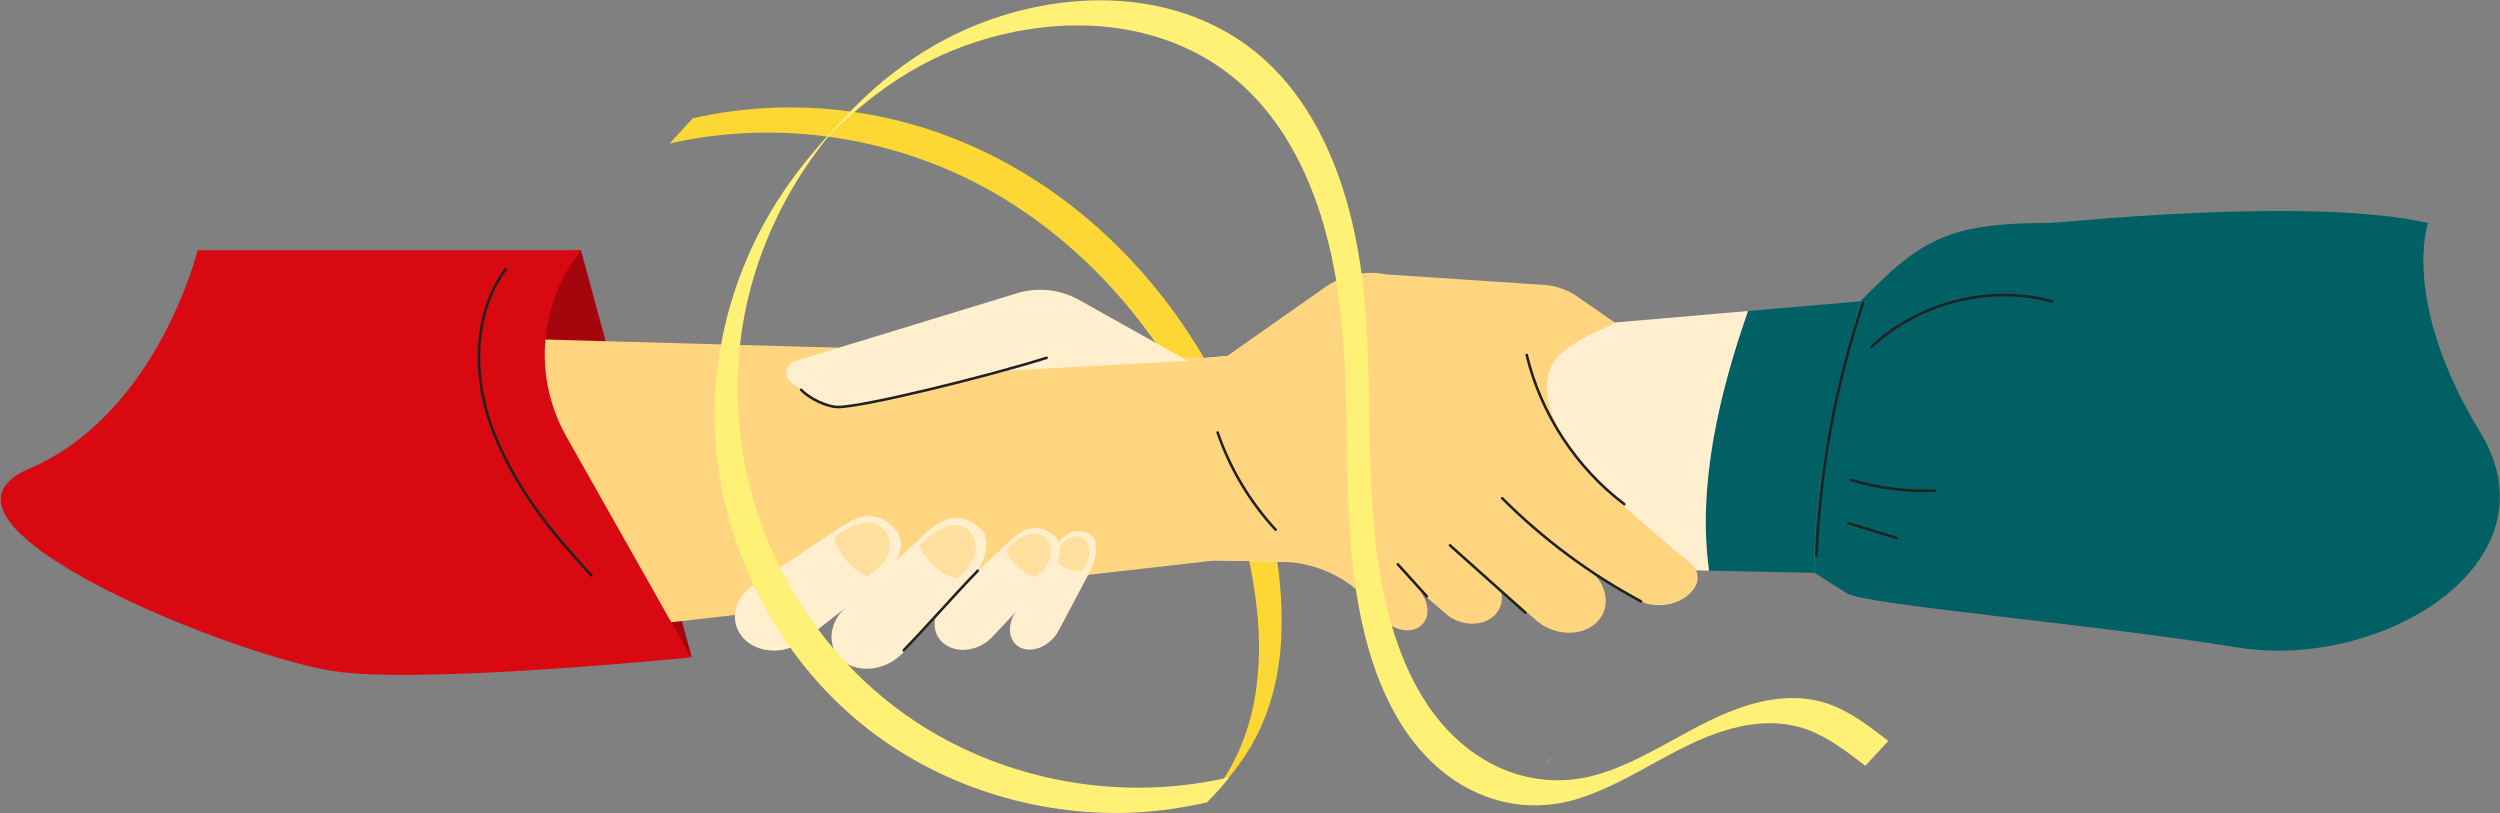 <?xml version="1.0" encoding="UTF-8"?> <svg xmlns="http://www.w3.org/2000/svg" width="1632" height="531" viewBox="0 0 1632 531" fill="none"><rect x="0" y="0" width="1632" height="531" fill="#808080" stroke="none"/><path d="M451.536 428.904L379.252 163.391L331.934 165.666L306.305 263.122L451.146 429.125L451.536 428.904Z" fill="#A5060D"></path><path d="M1013.23 494.703C1007.93 499.136 1008.9 498.813 1010.85 497.115C1011.53 496.419 1012.23 495.739 1012.93 495.077C1013.04 494.958 1013.15 494.822 1013.25 494.703H1013.23Z" fill="#FDD835"></path><path d="M787.945 523.685C785.618 524.245 783.309 524.755 780.982 525.247C785.347 522.428 789.491 519.303 793.414 515.821C792.038 517.265 790.816 518.759 790.629 519.642C790.985 518.793 793.431 516.178 793.618 515.923C793.805 515.668 793.992 515.396 794.178 515.142C796.692 512.883 797.694 511.898 797.796 511.728C797.609 511.813 796.098 513.12 794.484 514.717C796.081 512.56 797.609 510.369 799.053 508.127C799.613 507.261 800.157 506.395 800.683 505.546C807.8 493.86 813.082 481.054 816.496 467.824C823.153 442.008 823.001 415.105 819.417 388.796C819.264 387.607 819.077 386.452 818.907 385.281C818.075 379.489 817.056 373.765 815.918 368.093C812.827 352.654 808.785 337.368 803.791 322.337C796.454 300.207 787.079 278.654 775.836 258.171C775.19 256.982 774.528 255.776 773.848 254.604C773.22 253.5 772.609 252.396 771.946 251.309C764.065 237.603 755.285 224.406 745.706 211.889C719.397 177.394 686.906 147.808 649.151 125.983C615.896 106.774 578.717 94.342 540.605 89.229C540.333 89.161 540.061 89.144 539.789 89.111C505.549 84.61 470.562 86.002 437.035 93.73L452.236 77.255C482.264 70.36 513.498 68.509 544.307 71.515C547.908 71.855 551.509 72.296 555.075 72.789C555.941 72.874 556.808 73.01 557.691 73.145C654.925 87.174 736.585 149.506 785.771 233.323C789.389 239.471 792.82 245.739 796.064 252.091L796.098 252.176L797.134 254.231C797.609 255.131 798.051 256.048 798.492 256.948C799.223 258.409 799.936 259.886 800.649 261.364C819.077 299.731 832.665 342.769 835.909 385.62C835.943 386.011 835.943 386.368 835.993 386.69C836.707 396.779 836.86 406.766 836.384 416.718C835.008 444.674 827.382 472.426 811.264 495.559C808.496 499.499 805.592 503.439 802.45 507.346C797.949 512.968 793.091 518.487 787.894 523.651L787.945 523.685Z" fill="#FDD835"></path><path d="M794.174 515.143C794.276 515.007 794.378 514.855 794.48 514.719C794.124 515.075 793.75 515.449 793.41 515.823C793.512 515.738 793.614 515.653 793.716 515.551C793.886 515.398 794.022 515.279 794.174 515.143Z" fill="#FDD835"></path><path d="M1619 282.007C1567 196.69 1585 145.514 1585 145.514C1506.65 127.999 1345.93 145.482 1338.66 145.516C1320.97 145.601 1303.03 146.009 1285.66 149.694C1254 156.403 1236.49 174.797 1214.37 196.69C1200.52 253.723 1182.89 315.766 1184.53 373.954L1205.68 387.337C1217.64 394.895 1366.13 407.29 1460.56 422.645C1555 438 1671 367.324 1619 282.007Z" fill="#006064"></path><path d="M1115.66 372.525L1184.53 373.951C1182.89 315.764 1200.51 253.72 1214.37 196.688L1141.14 203.023C1122.39 256.54 1107.95 316.969 1115.66 372.525Z" fill="#006064"></path><path d="M1141.12 203.021L1054.08 210.545L801.118 232.387L786.784 233.626L750.438 236.768L757.01 365.05L793.56 365.814L836.904 366.714L1107.21 372.336L1115.65 372.506C1107.94 316.951 1122.36 256.521 1141.12 203.004V203.021Z" fill="#FFEFCF"></path><path d="M1105.56 384.616C1105.9 384.175 1106.24 383.682 1106.51 383.207C1108.6 379.844 1108.73 375.785 1107.22 372.337C1106.46 370.554 1105.25 368.923 1103.67 367.649C1092.31 358.461 1066.43 337.061 1042.34 313.708C1023.18 295.093 1003.67 264.504 1011.65 241.474C1016.12 228.6 1035.68 219.072 1051.51 212.329C1053.28 211.582 1054.04 210.614 1054.11 210.546L1029.45 193.443C1023.2 189.112 1015.9 186.547 1008.31 186.037L904.787 179.091C890.894 176.356 876.475 179.414 864.909 187.566L801.15 232.387L786.815 233.627L280.5 219.547L421.299 408.123L793.575 365.815L836.919 366.715C862.582 367.242 886.393 380.268 900.66 401.618C901.628 402.942 902.715 404.148 903.887 405.218C910.307 411.129 919.241 413.235 925.559 409.804C933.032 405.745 934 395.503 927.716 386.926L927.206 386.247L944.581 401.346C954.279 409.023 968.24 409.108 975.764 401.55C975.934 401.397 976.07 401.244 976.223 401.074C980.384 396.556 981.369 390.476 979.501 384.684L1003.89 405.864C1015.88 415.375 1033.15 415.477 1042.46 406.135C1042.66 405.949 1042.83 405.745 1043.02 405.558C1051.45 396.42 1049.44 382.12 1038.49 372.778L1067.46 390.986C1080.51 398.323 1097.56 395.503 1105.56 384.616Z" fill="#FFD580"></path><path d="M980.641 325.262C1007.36 351.978 1038.01 374.754 1071.3 392.621" stroke="#212121" stroke-width="1.698" stroke-linecap="round" stroke-linejoin="round"></path><path d="M946.555 356C962.961 370.657 979.368 385.315 995.775 399.972" stroke="#212121" stroke-width="1.698" stroke-linecap="round" stroke-linejoin="round"></path><path d="M912.52 368.379C918.821 375.359 925.139 382.34 931.44 389.32" stroke="#212121" stroke-width="1.698" stroke-linecap="round" stroke-linejoin="round"></path><path d="M794.883 282.375C802.916 305.813 815.892 327.57 832.707 345.76" stroke="#212121" stroke-width="1.698" stroke-linecap="round" stroke-linejoin="round"></path><path d="M1060.36 329.131C1028.81 305.217 1005.89 270.162 996.621 231.676" stroke="#212121" stroke-width="1.698" stroke-linecap="round" stroke-linejoin="round"></path><path d="M775.316 235.499L704.407 195.79C692.043 188.86 677.402 187.297 663.849 191.442L519.365 235.617C512.775 237.35 511.161 245.978 516.698 249.952L528.655 258.529C538.047 265.272 549.919 267.565 561.129 264.796L652.657 242.241L775.299 235.499H775.316Z" fill="#FFEFCF"></path><path d="M710.724 374.595L690.7 412.367C685.333 421.539 674.616 426.328 666.786 423.05C658.939 419.772 656.935 409.684 662.302 400.512L689.732 356.116C696.033 346.825 702.673 345.025 710.503 348.303C718.35 351.581 716.074 365.406 710.707 374.578L710.724 374.595Z" fill="#FFEFCF"></path><path d="M706.377 372.929C699.328 373.439 692.093 370.11 687.219 364.114C688.883 361.227 691.295 357.423 693.452 354.994C695.609 352.565 698.292 350.646 701.282 350.17C704.271 349.695 707.566 350.85 709.468 353.618C711.387 356.421 711.591 360.395 710.759 363.792C709.91 367.189 708.109 370.008 706.394 372.912L706.377 372.929Z" fill="#FFDF9E"></path><path d="M571.179 381.749L523.691 418.86C511.463 427.505 494.207 426.435 485.154 416.448C476.102 406.461 478.666 391.345 490.895 382.7L552.072 341.854C565.659 333.718 575.731 335.96 584.784 345.947C593.836 355.933 583.425 373.104 571.196 381.766L571.179 381.749Z" fill="#FFEFCF"></path><path d="M566.069 376.418C556.116 372.121 547.913 362.491 544.363 350.891C548.185 348.14 553.518 344.692 557.747 342.925C561.976 341.159 566.697 340.463 571.062 341.923C575.427 343.401 579.351 347.307 580.506 352.386C581.678 357.549 579.86 363.086 576.905 367.111C573.95 371.136 569.992 373.667 566.069 376.401V376.418Z" fill="#FFDF9E"></path><path d="M630.576 382.257L588.455 427.163C577.5 437.83 560.329 439.715 550.105 431.376C539.88 423.019 540.492 407.598 551.446 396.932L606.594 345.962C618.958 335.568 629.183 336.06 639.39 344.417C649.615 352.773 641.513 371.574 630.559 382.257H630.576Z" fill="#FFEFCF"></path><path d="M624.85 377.839C614.473 375.291 605.148 367.139 600.172 356.269C603.586 352.889 608.409 348.558 612.367 346.096C616.324 343.616 620.893 342.121 625.376 342.835C629.877 343.548 634.242 346.741 636.025 351.598C637.843 356.524 636.756 362.315 634.361 366.799C631.966 371.3 628.366 374.476 624.867 377.856L624.85 377.839Z" fill="#FFDF9E"></path><path d="M681.049 380.302L646.995 416.614C638.13 425.242 624.254 426.771 615.999 420.011C607.745 413.268 608.221 400.802 617.086 392.174L661.67 350.97C671.656 342.563 679.928 342.971 688.182 349.714C696.436 356.456 689.897 371.674 681.049 380.302Z" fill="#FFEFCF"></path><path d="M676.413 376.733C668.023 374.678 660.499 368.088 656.457 359.29C659.225 356.556 663.115 353.057 666.308 351.053C669.501 349.049 673.186 347.843 676.821 348.403C680.456 348.981 683.988 351.562 685.432 355.486C686.893 359.46 686.026 364.147 684.09 367.782C682.154 371.417 679.25 373.998 676.413 376.716V376.733Z" fill="#FFDF9E"></path><path d="M523.004 254.446C528.082 260.017 540.039 265.877 547.58 265.707C565.295 265.282 645.901 245.36 683.199 233.59" stroke="#212121" stroke-width="1.698" stroke-linecap="round" stroke-linejoin="round"></path><path d="M589.918 424.529C606.97 406.882 621.237 390.221 638.289 372.574" stroke="#212121" stroke-width="1.698" stroke-linecap="round" stroke-linejoin="round"></path><path d="M1232.69 483.657L1217.69 499.911L1217.62 499.86C1205.89 490.893 1194 481.534 1179.99 476.354C1163.38 470.206 1145.48 471.293 1128.64 476.083C1110.54 481.229 1094.17 490.247 1077.79 499.232C1075.96 500.251 1074.11 501.253 1072.26 502.255C1058.55 509.745 1044.71 516.912 1029.71 521.532C997.697 531.349 965.359 523.689 939.934 502.204C913.727 480.074 899.205 447.294 891.019 414.651C888.692 405.36 886.858 396.053 885.397 386.678C884.293 379.697 883.41 372.734 882.697 365.719C878.74 327.403 879.657 288.628 878.298 250.023C878.094 244.605 877.873 239.204 877.585 233.786C876.769 219.18 875.496 204.607 873.373 190.12C864.694 131.117 840.95 69.43 786.991 37.993C735.308 7.88 669.444 11.939 616.096 35.394C594.424 44.939 575.368 57.966 557.722 73.15C552.338 77.787 547.056 82.627 541.892 87.637C541.756 87.841 541.604 88.028 541.417 88.283C541.162 88.623 540.907 88.928 540.636 89.251C539.379 90.881 538.037 92.461 536.763 94.108C534.216 97.42 531.719 100.783 529.324 104.197C525.18 110.09 521.257 116.188 517.588 122.421C510.064 135.244 503.576 148.662 498.277 162.555C488.562 187.895 483.11 214.424 481.802 241.123C481.48 247.204 481.412 253.301 481.548 259.398C482.193 288.9 487.9 318.333 498.566 346.323C507.296 369.184 519.1 390.703 533.604 410.167C536.814 414.549 540.211 418.812 543.727 422.956C549.841 430.225 556.363 437.138 563.241 443.677C580.311 459.863 599.571 473.705 620.733 484.626C675.286 512.785 739.181 521.311 799.05 508.149C800.188 507.911 801.343 507.639 802.481 507.384C797.98 513.006 793.122 518.526 787.925 523.689C785.598 524.25 783.288 524.759 780.962 525.252C769.039 527.748 756.963 529.413 744.802 530.194C681.587 534.151 616.894 514.942 566.774 476.049C548.363 461.748 532.092 444.849 518.301 426.115C494.523 393.828 478.151 356.072 470.78 316.686C467.23 297.783 465.956 278.624 466.788 259.636C467.077 253.284 467.587 246.949 468.334 240.648C472.648 204.506 484.639 169.331 503.44 137.707C513.784 120.298 526.301 104.265 539.786 89.149C544.763 83.578 549.875 78.143 555.089 72.81L556.652 71.197C577.355 50.068 601.609 32.286 628.58 20.057C681.689 -4.009 747.503 -8.816 799.661 20.414C854.571 51.155 879.011 113.063 887.945 172.456C890.459 189.288 891.834 206.221 892.616 223.205C893.023 231.714 893.278 240.223 893.465 248.732C894.518 295.065 893.652 341.568 903.214 387.034C903.35 387.646 903.434 388.257 903.604 388.852C904.165 391.45 904.759 394.049 905.405 396.664C913.421 429.427 927.654 462.444 953.674 484.948C979.167 507.011 1012.03 515.112 1044.49 505.125C1056.89 501.287 1068.52 495.733 1079.92 489.67C1082.5 488.311 1085.06 486.918 1087.63 485.509C1105.68 475.641 1123.52 465.315 1143.4 459.659C1160.22 454.886 1178.14 453.765 1194.76 459.931C1208.76 465.094 1220.65 474.452 1232.38 483.42C1232.47 483.471 1232.55 483.556 1232.64 483.606L1232.69 483.657Z" fill="#FFF176"></path><path d="M1216.16 197.871C1198.38 251.032 1188.11 306.689 1185.75 362.686" stroke="#212121" stroke-width="1.698" stroke-linecap="round" stroke-linejoin="round"></path><path d="M1221.51 226.678C1252.29 197.431 1298.69 185.661 1339.69 196.735" stroke="#212121" stroke-width="1.698" stroke-linecap="round" stroke-linejoin="round"></path><path d="M1208.37 313.309C1226.12 318.659 1244.77 321.036 1263.3 320.306" stroke="#212121" stroke-width="1.698" stroke-linecap="round" stroke-linejoin="round"></path><path d="M1206.7 341.539C1217.11 344.749 1227.53 347.976 1237.94 351.186" stroke="#212121" stroke-width="1.698" stroke-linecap="round" stroke-linejoin="round"></path><path d="M379.233 163.391H128.982C128.982 163.391 102.968 270 18.984 306C-65 342 159.818 431.546 222.4 438.773C284.982 446 451.127 429.125 451.127 429.125L369.739 285.031C347.88 246.324 351.634 198.242 379.233 163.408V163.391Z" fill="#D90912"></path><path d="M330.153 175.652C307.31 206.682 308.685 250.451 323.716 285.914C338.747 321.394 359.893 347.294 386.048 375.59" stroke="#212121" stroke-width="1.698" stroke-linecap="round" stroke-linejoin="round"></path></svg> 